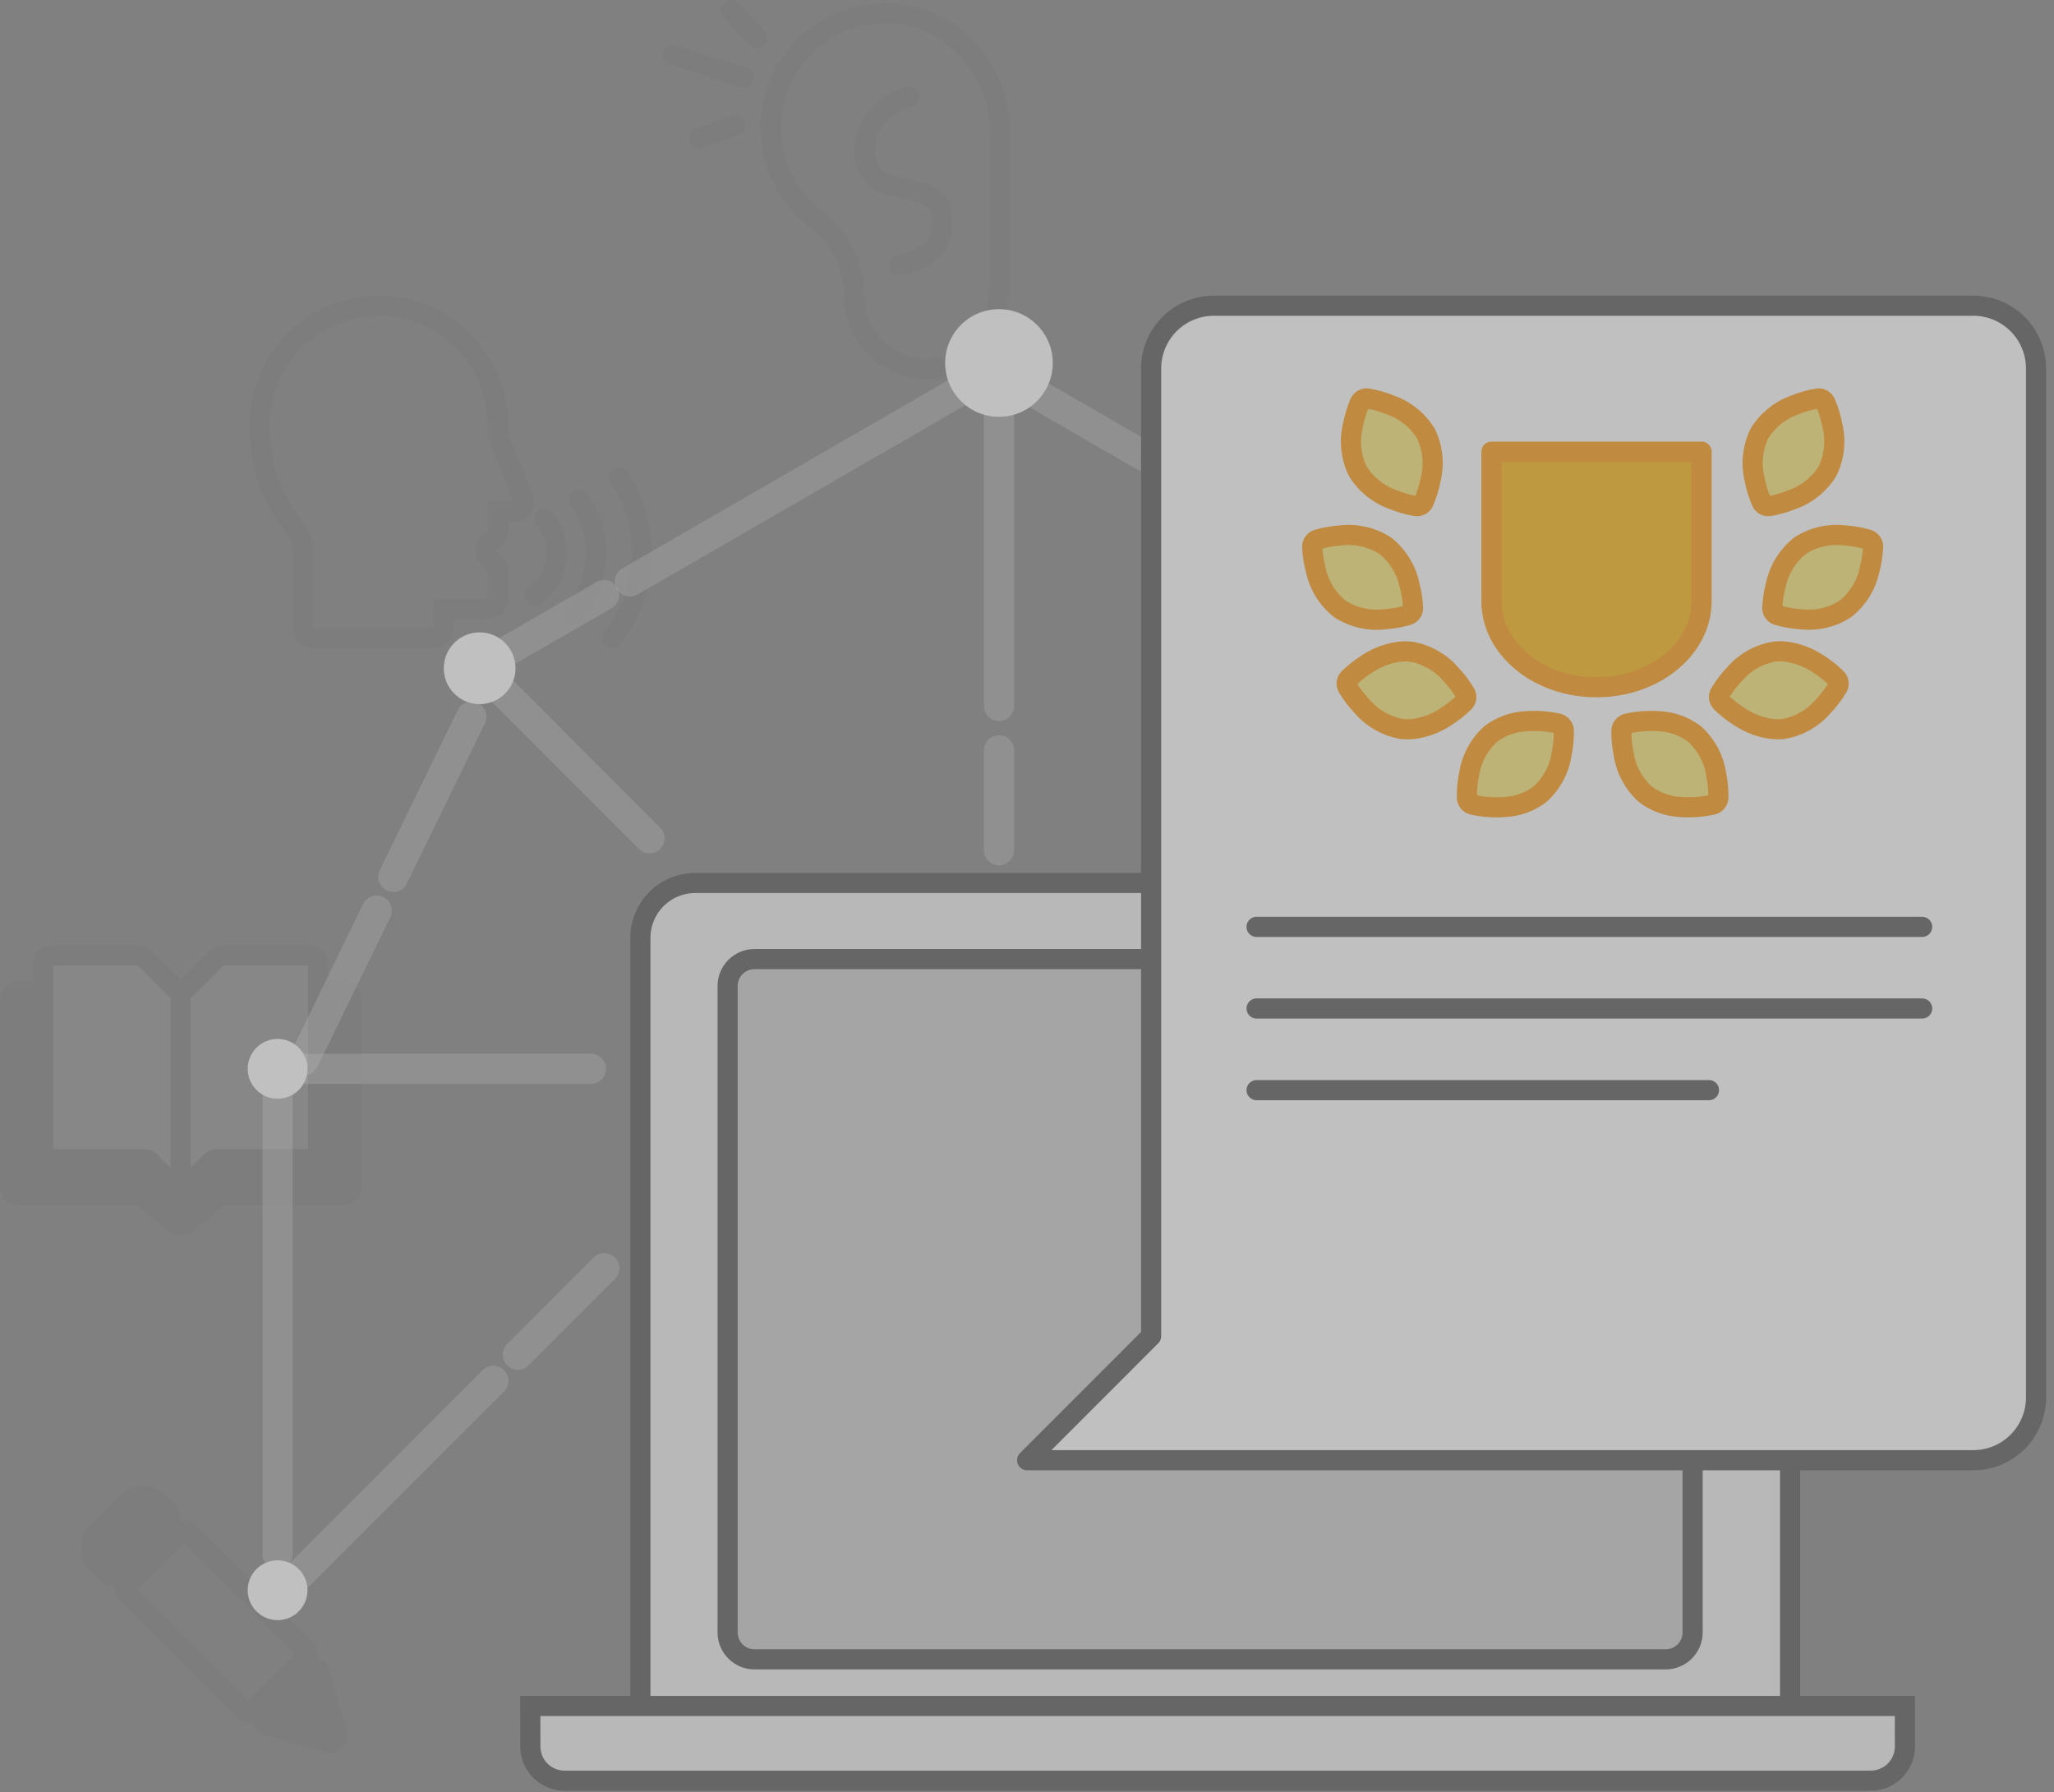 <svg width="204" height="178" viewBox="0 0 204 178" fill="none" xmlns="http://www.w3.org/2000/svg">
<rect x="0" y="0" width="204" height="178" fill="#808080" stroke="none"/>
<g opacity="0.5">
<path d="M169.054 102.719H78.637V161.827H169.054V102.719Z" fill="#E5E5E5"/>
<path d="M69.051 87.691H172.339C173.785 87.691 175.171 88.266 176.193 89.288C177.215 90.311 177.789 91.697 177.789 93.143V169.169C177.789 170.614 177.215 172.001 176.193 173.024C175.171 174.046 173.785 174.62 172.339 174.62H69.051C67.606 174.62 66.22 174.046 65.198 173.024C64.176 172.001 63.602 170.614 63.602 169.169V93.143C63.602 91.697 64.176 90.311 65.198 89.288C66.22 88.266 67.606 87.691 69.051 87.691Z" fill="#F0F0F0" stroke="#4C4C4C" stroke-width="2" stroke-miterlimit="10"/>
<path d="M165.436 94.359H74.938C72.97 94.359 71.375 95.955 71.375 97.924V162.122C71.375 164.091 72.97 165.687 74.938 165.687H165.436C167.404 165.687 168.999 164.091 168.999 162.122V97.924C168.999 95.955 167.404 94.359 165.436 94.359Z" fill="#CACACA"/>
<path d="M165.436 95.25H74.938C73.462 95.25 72.266 96.447 72.266 97.923V162.121C72.266 163.598 73.462 164.795 74.938 164.795H165.436C166.912 164.795 168.108 163.598 168.108 162.121V97.923C168.108 96.447 166.912 95.25 165.436 95.25Z" stroke="#4C4C4C" stroke-width="2"/>
<path d="M52.675 173.461C52.678 174.359 53.036 175.218 53.67 175.852C54.304 176.487 55.163 176.844 56.06 176.848H185.808C186.705 176.844 187.564 176.487 188.198 175.852C188.832 175.218 189.19 174.359 189.193 173.461V169.426H52.668L52.675 173.461Z" fill="#F0F0F0" stroke="#4C4C4C" stroke-width="2"/>
<g opacity="0.12">
<path d="M87.934 1.32C94.485 1.333 99.313 6.876 99.313 13.139V27.749C99.313 33.605 95.914 36.645 92.072 36.645C90.152 36.643 88.312 35.879 86.954 34.521C85.597 33.163 84.833 31.322 84.831 29.401C84.829 27.926 84.488 26.471 83.835 25.149C83.181 23.827 82.232 22.673 81.061 21.777C79.161 20.337 77.762 18.336 77.06 16.058C76.358 13.779 76.388 11.337 77.148 9.077C77.907 6.817 79.357 4.852 81.292 3.461C83.227 2.069 85.551 1.32 87.934 1.32Z" stroke="#4C4C4C" stroke-width="2"/>
<path d="M90.323 9.582C90.323 9.582 85.064 11.101 85.973 15.758C86.882 20.414 93.055 17.176 93.561 21.527C94.067 25.878 89.312 26.284 89.312 26.284" stroke="#4C4C4C" stroke-width="2" stroke-linecap="round"/>
<path d="M66.852 5.477L73.829 7.681" stroke="#4C4C4C" stroke-width="2" stroke-linecap="round"/>
<path d="M72.578 1L75.209 3.8" stroke="#4C4C4C" stroke-width="2" stroke-linecap="round"/>
<path d="M69.438 13.739L73.001 12.457" stroke="#4C4C4C" stroke-width="2" stroke-linecap="round"/>
</g>
<g opacity="0.12">
<path d="M57.503 49.594C58.718 51.305 59.31 53.38 59.181 55.475C59.052 57.57 58.209 59.557 56.793 61.106" stroke="#4C4C4C" stroke-width="2" stroke-miterlimit="10" stroke-linecap="round"/>
<path d="M54.039 51.523C54.502 52.073 54.848 52.711 55.054 53.399C55.261 54.087 55.325 54.81 55.241 55.523C55.158 56.237 54.929 56.926 54.569 57.547C54.209 58.169 53.726 58.71 53.148 59.138" stroke="#4C4C4C" stroke-width="2" stroke-miterlimit="10" stroke-linecap="round"/>
<path d="M61.498 47.395C63.068 49.795 63.847 52.628 63.725 55.495C63.603 58.361 62.586 61.117 60.816 63.375" stroke="#4C4C4C" stroke-width="2" stroke-miterlimit="10" stroke-linecap="round"/>
<path d="M49.451 43.294V42.193C49.451 39.054 48.204 36.045 45.986 33.825C43.768 31.606 40.759 30.359 37.622 30.359C34.485 30.359 31.476 31.606 29.258 33.825C27.039 36.045 25.793 39.054 25.793 42.193C25.793 47.417 27.539 49.939 28.814 51.782C29.567 52.87 30.111 53.657 30.111 54.671V62.41C30.111 62.666 30.213 62.912 30.395 63.094C30.576 63.275 30.822 63.377 31.078 63.377H43.068C43.324 63.377 43.57 63.275 43.752 63.094C43.933 62.912 44.035 62.666 44.035 62.41V60.475H48.483C48.61 60.475 48.735 60.45 48.853 60.402C48.97 60.353 49.076 60.282 49.166 60.192C49.256 60.102 49.327 59.996 49.376 59.878C49.424 59.761 49.449 59.635 49.449 59.508V56.606C49.45 56.447 49.41 56.291 49.336 56.151C49.261 56.011 49.154 55.891 49.022 55.803C48.731 55.607 48.161 55.057 48.161 54.674C48.161 54.321 48.663 53.789 49.022 53.545C49.154 53.457 49.261 53.337 49.336 53.197C49.41 53.057 49.45 52.901 49.449 52.742V50.802H51.061C51.219 50.802 51.376 50.763 51.515 50.688C51.655 50.614 51.775 50.506 51.863 50.375C51.952 50.243 52.006 50.092 52.023 49.934C52.039 49.777 52.016 49.617 51.957 49.471L49.451 43.294Z" stroke="#4C4C4C" stroke-width="2"/>
</g>
<g opacity="0.12">
<path d="M1.938 98.445H12.81C13.05 98.442 13.283 98.52 13.473 98.667L17.279 101.737C17.47 101.881 17.703 101.959 17.942 101.959C18.181 101.959 18.414 101.881 18.606 101.737L22.411 98.667C22.601 98.52 22.835 98.442 23.074 98.445H33.947C34.171 98.424 34.394 98.491 34.57 98.632C34.745 98.774 34.858 98.978 34.884 99.202V117.916C34.858 118.14 34.745 118.344 34.57 118.486C34.394 118.627 34.171 118.694 33.947 118.673H22.397C22.157 118.67 21.923 118.748 21.733 118.894L18.606 121.418C18.414 121.562 18.181 121.64 17.942 121.64C17.703 121.64 17.47 121.562 17.279 121.418L14.151 118.894C13.961 118.748 13.727 118.67 13.487 118.673H1.938C1.714 118.694 1.49 118.627 1.315 118.486C1.14 118.345 1.027 118.141 1 117.918V99.204C1.026 98.98 1.139 98.775 1.314 98.633C1.489 98.491 1.713 98.424 1.938 98.445Z" fill="#4C4C4C" stroke="#4C4C4C" stroke-width="2" stroke-miterlimit="10"/>
<path d="M5.034 94.891H13.801C14.002 94.891 14.194 94.97 14.336 95.112L17.405 98.183C17.547 98.324 17.739 98.404 17.939 98.404C18.14 98.404 18.332 98.324 18.474 98.183L21.543 95.112C21.684 94.97 21.877 94.891 22.077 94.891H30.845C31.045 94.891 31.238 94.97 31.38 95.112C31.522 95.254 31.601 95.447 31.601 95.647V114.361C31.601 114.562 31.522 114.754 31.38 114.896C31.238 115.038 31.045 115.118 30.845 115.118H21.533C21.332 115.118 21.14 115.198 20.998 115.34L18.476 117.863C18.334 118.005 18.142 118.085 17.941 118.085C17.741 118.085 17.549 118.005 17.407 117.863L14.884 115.34C14.742 115.198 14.55 115.118 14.35 115.118H5.034C4.834 115.118 4.641 115.039 4.5 114.897C4.358 114.755 4.278 114.563 4.277 114.363V95.649C4.277 95.55 4.297 95.451 4.334 95.359C4.372 95.267 4.428 95.183 4.498 95.113C4.569 95.043 4.652 94.987 4.744 94.948C4.836 94.91 4.934 94.891 5.034 94.891Z" fill="white" stroke="#4C4C4C" stroke-width="2" stroke-miterlimit="10"/>
<path d="M17.941 98.508V117.941" stroke="#4C4C4C" stroke-width="2" stroke-linecap="round"/>
</g>
<g opacity="0.12">
<path d="M32.593 173.074C32.7 173.104 32.812 173.11 32.922 173.089C33.031 173.069 33.135 173.024 33.223 172.957C33.312 172.89 33.384 172.803 33.434 172.703C33.484 172.603 33.51 172.494 33.51 172.382C33.51 172.315 33.5 172.247 33.48 172.183L31.699 165.929C31.685 165.882 31.66 165.84 31.625 165.806C31.59 165.772 31.546 165.748 31.499 165.736C31.452 165.724 31.402 165.724 31.355 165.737C31.308 165.75 31.265 165.775 31.231 165.81L26.22 170.816C26.185 170.851 26.16 170.893 26.147 170.94C26.134 170.987 26.133 171.037 26.145 171.084C26.157 171.132 26.181 171.175 26.215 171.21C26.249 171.245 26.291 171.271 26.338 171.284L32.593 173.074Z" fill="#4C4C4C" stroke="#4C4C4C" stroke-width="2"/>
<path d="M12.665 149.193L9.618 152.242C9.213 152.647 8.985 153.197 8.984 153.77C8.983 154.343 9.21 154.893 9.613 155.3L10.58 156.268C10.728 156.417 10.929 156.5 11.139 156.5C11.348 156.5 11.549 156.417 11.697 156.268L16.68 151.284C16.828 151.135 16.911 150.934 16.911 150.724C16.911 150.515 16.828 150.314 16.68 150.165L15.712 149.198C15.307 148.796 14.76 148.57 14.19 148.569C13.619 148.568 13.072 148.792 12.665 149.193Z" fill="#4C4C4C" stroke="#4C4C4C" stroke-width="2"/>
<path d="M24.273 169.963L12.537 158.221C12.487 158.171 12.447 158.111 12.42 158.046C12.393 157.98 12.379 157.91 12.379 157.839C12.379 157.768 12.393 157.698 12.42 157.632C12.447 157.566 12.487 157.507 12.537 157.457L17.875 152.116C17.925 152.066 17.985 152.026 18.051 151.999C18.116 151.972 18.186 151.958 18.257 151.958C18.328 151.958 18.399 151.972 18.464 151.999C18.53 152.026 18.589 152.066 18.64 152.116L30.375 163.858C30.425 163.908 30.465 163.968 30.492 164.033C30.519 164.099 30.533 164.169 30.533 164.24C30.533 164.311 30.519 164.382 30.492 164.447C30.465 164.513 30.425 164.572 30.375 164.622L25.037 169.963C24.987 170.013 24.927 170.053 24.862 170.08C24.796 170.107 24.726 170.121 24.655 170.121C24.584 170.121 24.514 170.107 24.448 170.08C24.383 170.053 24.323 170.013 24.273 169.963Z" stroke="#4C4C4C" stroke-width="2"/>
</g>
<path d="M99.216 41.397C102.167 41.397 104.56 39.003 104.56 36.05C104.56 33.097 102.167 30.703 99.216 30.703C96.264 30.703 93.871 33.097 93.871 36.05C93.871 39.003 96.264 41.397 99.216 41.397Z" fill="white"/>
<path d="M50.156 68.888C51.547 67.496 51.547 65.239 50.156 63.847C48.765 62.455 46.509 62.455 45.117 63.847C43.726 65.239 43.726 67.496 45.117 68.888C46.509 70.28 48.765 70.28 50.156 68.888Z" fill="white"/>
<path d="M30.54 106.151C30.54 104.51 29.211 103.18 27.571 103.18C25.931 103.18 24.602 104.51 24.602 106.151C24.602 107.791 25.931 109.121 27.571 109.121C29.211 109.121 30.54 107.791 30.54 106.151Z" fill="white"/>
<path d="M29.67 155.832C28.51 154.672 26.63 154.672 25.471 155.832C24.311 156.992 24.311 158.872 25.471 160.032C26.63 161.192 28.51 161.192 29.67 160.032C30.829 158.872 30.829 156.992 29.67 155.832Z" fill="white"/>
<g opacity="0.26">
<path d="M99.219 35.812V70.111V35.812Z" fill="white"/>
<path d="M99.219 35.812V70.111" stroke="white" stroke-width="3" stroke-linecap="round"/>
</g>
<g opacity="0.26">
<path d="M48.18 66.91L64.511 83.248L48.18 66.91Z" fill="white"/>
<path d="M48.18 66.91L64.511 83.248" stroke="white" stroke-width="3" stroke-linecap="round"/>
</g>
<g opacity="0.26">
<path d="M46.809 71.18L39.063 87.084L46.809 71.18Z" fill="white"/>
<path d="M46.809 71.18L39.063 87.084" stroke="white" stroke-width="3" stroke-linecap="round"/>
</g>
<g opacity="0.26">
<path d="M37.414 90.441L30.175 105.306L37.414 90.441Z" fill="white"/>
<path d="M37.414 90.441L30.175 105.306" stroke="white" stroke-width="3" stroke-linecap="round"/>
</g>
<g opacity="0.26">
<path d="M27.57 107.422V154.368V107.422Z" fill="white"/>
<path d="M27.57 107.422V154.368" stroke="white" stroke-width="3" stroke-linecap="round"/>
</g>
<g opacity="0.26">
<path d="M62.57 57.742L99.188 36.593L62.57 57.742Z" fill="white"/>
<path d="M62.57 57.742L99.188 36.593" stroke="white" stroke-width="3" stroke-linecap="round"/>
</g>
<g opacity="0.26">
<path d="M46.465 66.91L59.996 59.095L46.465 66.91Z" fill="white"/>
<path d="M46.465 66.91L59.996 59.095" stroke="white" stroke-width="3" stroke-linecap="round"/>
</g>
<g opacity="0.26">
<path d="M131.981 55.891L99.188 36.949L131.981 55.891Z" fill="white"/>
<path d="M131.981 55.891L99.188 36.949" stroke="white" stroke-width="3" stroke-linecap="round"/>
</g>
<g opacity="0.26">
<path d="M27.57 106.148H58.688H27.57Z" fill="white"/>
<path d="M27.57 106.148H58.688" stroke="white" stroke-width="3" stroke-linecap="round"/>
</g>
<g opacity="0.26">
<path d="M27.605 158.531L48.992 137.136L27.605 158.531Z" fill="white"/>
<path d="M27.605 158.531L48.992 137.136" stroke="white" stroke-width="3" stroke-linecap="round"/>
</g>
<g opacity="0.26">
<path d="M51.434 134.539L60.019 125.95L51.434 134.539Z" fill="white"/>
<path d="M51.434 134.539L60.019 125.95" stroke="white" stroke-width="3" stroke-linecap="round"/>
</g>
<g opacity="0.26">
<path d="M99.219 74.519V84.441V74.519Z" fill="white"/>
<path d="M99.219 74.519V84.441" stroke="white" stroke-width="3" stroke-linecap="round"/>
</g>
<path d="M120.564 145.018H102.012L114.328 132.696V36.597C114.328 34.943 114.985 33.356 116.154 32.186C117.324 31.017 118.91 30.359 120.564 30.359H195.982C197.636 30.359 199.221 31.017 200.391 32.186C201.56 33.356 202.217 34.943 202.217 36.597V138.78C202.217 140.434 201.56 142.021 200.391 143.191C199.221 144.361 197.636 145.018 195.982 145.018H120.564Z" fill="white" stroke="#4C4C4C" stroke-width="2" stroke-linejoin="round"/>
<path d="M137.702 61.488C138.421 61.428 139.133 61.296 139.827 61.093C139.979 61.045 140.112 60.948 140.205 60.818C140.298 60.687 140.346 60.53 140.343 60.37C140.305 59.58 140.181 58.796 139.974 58.032C139.642 56.514 138.794 55.159 137.575 54.195C136.269 53.356 134.712 52.994 133.17 53.172C133.101 53.178 133.032 53.184 132.965 53.19C132.245 53.249 131.533 53.382 130.839 53.584C130.687 53.633 130.554 53.73 130.461 53.861C130.368 53.991 130.32 54.148 130.324 54.308C130.362 55.098 130.485 55.882 130.692 56.646C131.024 58.163 131.871 59.519 133.089 60.483C134.397 61.322 135.955 61.683 137.498 61.504C137.566 61.499 137.634 61.494 137.702 61.488Z" fill="#FBE56D" stroke="#FF9600" stroke-width="2"/>
<path d="M149.503 80.144C150.747 80.076 151.942 79.639 152.937 78.89C154.093 77.852 154.855 76.447 155.093 74.911C155.254 74.135 155.328 73.344 155.316 72.551C155.309 72.391 155.251 72.238 155.15 72.114C155.05 71.99 154.911 71.902 154.756 71.863C153.985 71.688 153.196 71.599 152.405 71.597C152.098 71.596 151.793 71.607 151.502 71.633C150.259 71.701 149.064 72.137 148.069 72.887C146.913 73.924 146.151 75.33 145.913 76.865C145.752 77.641 145.677 78.433 145.689 79.225C145.695 79.385 145.754 79.538 145.855 79.663C145.956 79.787 146.094 79.875 146.25 79.914C147.021 80.088 147.81 80.177 148.601 80.179C148.908 80.182 149.211 80.169 149.503 80.144Z" fill="#FBE56D" stroke="#FF9600" stroke-width="2"/>
<path d="M140.266 72.409C141.445 72.275 142.576 71.863 143.564 71.206C144.236 70.787 144.859 70.296 145.424 69.741C145.535 69.626 145.606 69.478 145.626 69.319C145.647 69.161 145.615 69 145.536 68.86C145.129 68.182 144.649 67.549 144.106 66.974C143.096 65.795 141.709 65.001 140.18 64.727C139.826 64.683 139.468 64.677 139.112 64.709C137.933 64.843 136.802 65.256 135.814 65.913C135.142 66.331 134.519 66.822 133.954 67.377C133.843 67.492 133.772 67.64 133.752 67.799C133.731 67.958 133.763 68.119 133.842 68.258C134.249 68.936 134.729 69.569 135.272 70.144C136.282 71.324 137.669 72.119 139.198 72.392C139.25 72.399 139.303 72.405 139.356 72.41C139.659 72.437 139.964 72.437 140.266 72.409Z" fill="#FBE56D" stroke="#FF9600" stroke-width="2"/>
<path d="M140.8 50.27C140.93 50.258 141.055 50.212 141.161 50.137C141.268 50.062 141.353 49.959 141.407 49.84C141.719 49.112 141.951 48.352 142.099 47.574C142.466 46.064 142.298 44.474 141.626 43.074C140.818 41.748 139.576 40.742 138.112 40.227C137.379 39.929 136.617 39.71 135.837 39.576C135.678 39.552 135.516 39.581 135.375 39.658C135.234 39.735 135.122 39.855 135.056 40.002C134.744 40.73 134.512 41.49 134.364 42.268C133.998 43.778 134.165 45.368 134.838 46.769C135.646 48.093 136.888 49.098 138.352 49.612C139.084 49.911 139.847 50.13 140.627 50.264C140.684 50.273 140.742 50.275 140.8 50.27Z" fill="#FBE56D" stroke="#FF9600" stroke-width="2"/>
<path d="M178.659 61.485C177.939 61.426 177.227 61.293 176.534 61.09C176.382 61.042 176.249 60.945 176.156 60.815C176.063 60.684 176.015 60.528 176.018 60.367C176.056 59.577 176.18 58.793 176.387 58.029C176.719 56.512 177.566 55.156 178.784 54.192C180.091 53.353 181.648 52.992 183.191 53.171C183.26 53.177 183.329 53.183 183.396 53.189C184.116 53.248 184.828 53.38 185.521 53.583C185.673 53.632 185.806 53.729 185.899 53.859C185.992 53.989 186.04 54.146 186.037 54.306C185.999 55.096 185.875 55.88 185.669 56.643C185.337 58.16 184.49 59.516 183.272 60.48C181.964 61.32 180.406 61.682 178.863 61.503C178.794 61.497 178.727 61.491 178.659 61.485Z" fill="#FBE56D" stroke="#FF9600" stroke-width="2"/>
<path d="M166.852 80.141C165.609 80.073 164.413 79.637 163.419 78.887C162.262 77.85 161.501 76.444 161.263 74.909C161.102 74.134 161.027 73.343 161.038 72.552C161.045 72.392 161.103 72.238 161.204 72.114C161.305 71.99 161.443 71.902 161.598 71.862C162.37 71.688 163.158 71.599 163.949 71.597C164.257 71.595 164.56 71.607 164.852 71.632C166.096 71.7 167.291 72.137 168.285 72.886C169.442 73.924 170.203 75.33 170.441 76.865C170.603 77.64 170.678 78.431 170.667 79.223C170.66 79.383 170.602 79.536 170.5 79.66C170.399 79.784 170.261 79.872 170.106 79.911C169.334 80.086 168.546 80.175 167.755 80.177C167.448 80.179 167.144 80.167 166.852 80.141Z" fill="#FBE56D" stroke="#FF9600" stroke-width="2"/>
<path d="M176.092 72.406C174.913 72.272 173.783 71.859 172.795 71.202C172.123 70.784 171.499 70.292 170.935 69.737C170.823 69.622 170.752 69.474 170.732 69.316C170.712 69.157 170.743 68.996 170.822 68.857C171.229 68.178 171.709 67.546 172.252 66.971C173.262 65.79 174.65 64.996 176.178 64.722C176.533 64.678 176.891 64.672 177.246 64.704C178.426 64.838 179.556 65.251 180.544 65.909C181.216 66.328 181.84 66.819 182.404 67.374C182.516 67.489 182.587 67.638 182.608 67.797C182.628 67.956 182.596 68.118 182.516 68.257C182.109 68.935 181.629 69.566 181.086 70.14C180.076 71.32 178.689 72.114 177.161 72.388C177.108 72.394 177.055 72.4 177.002 72.405C176.699 72.433 176.395 72.433 176.092 72.406Z" fill="#FBE56D" stroke="#FF9600" stroke-width="2"/>
<path d="M175.557 50.268C175.427 50.257 175.302 50.211 175.196 50.136C175.089 50.06 175.004 49.958 174.95 49.839C174.638 49.111 174.406 48.351 174.258 47.573C173.892 46.063 174.059 44.473 174.732 43.072C175.539 41.745 176.781 40.739 178.246 40.223C178.978 39.925 179.741 39.708 180.52 39.574C180.679 39.551 180.841 39.58 180.982 39.656C181.123 39.733 181.235 39.854 181.301 40C181.613 40.728 181.845 41.489 181.993 42.267C182.358 43.775 182.191 45.363 181.52 46.762C180.712 48.089 179.47 49.096 178.005 49.611C177.273 49.91 176.51 50.129 175.731 50.263C175.673 50.272 175.615 50.273 175.557 50.268Z" fill="#FBE56D" stroke="#FF9600" stroke-width="2"/>
<path d="M158.562 68.251C155.755 68.251 153.12 67.348 151.143 65.708C149.214 64.107 148.143 61.99 148.129 59.747L148.129 59.739L148.129 59.734V59.702V44.859H168.996V59.734L168.996 59.739L168.996 59.747C168.981 61.99 167.911 64.107 165.981 65.708C164.004 67.348 161.369 68.251 158.562 68.251Z" fill="#FEB200" stroke="#FF9600" stroke-width="2" stroke-linejoin="round"/>
<path d="M124.801 92.051H190.904" stroke="#4C4C4C" stroke-width="2" stroke-linecap="round"/>
<path d="M124.801 100.156H190.904" stroke="#4C4C4C" stroke-width="2" stroke-linecap="round"/>
<path d="M124.801 108.266H169.731" stroke="#4C4C4C" stroke-width="2" stroke-linecap="round"/>
</g>
</svg>
